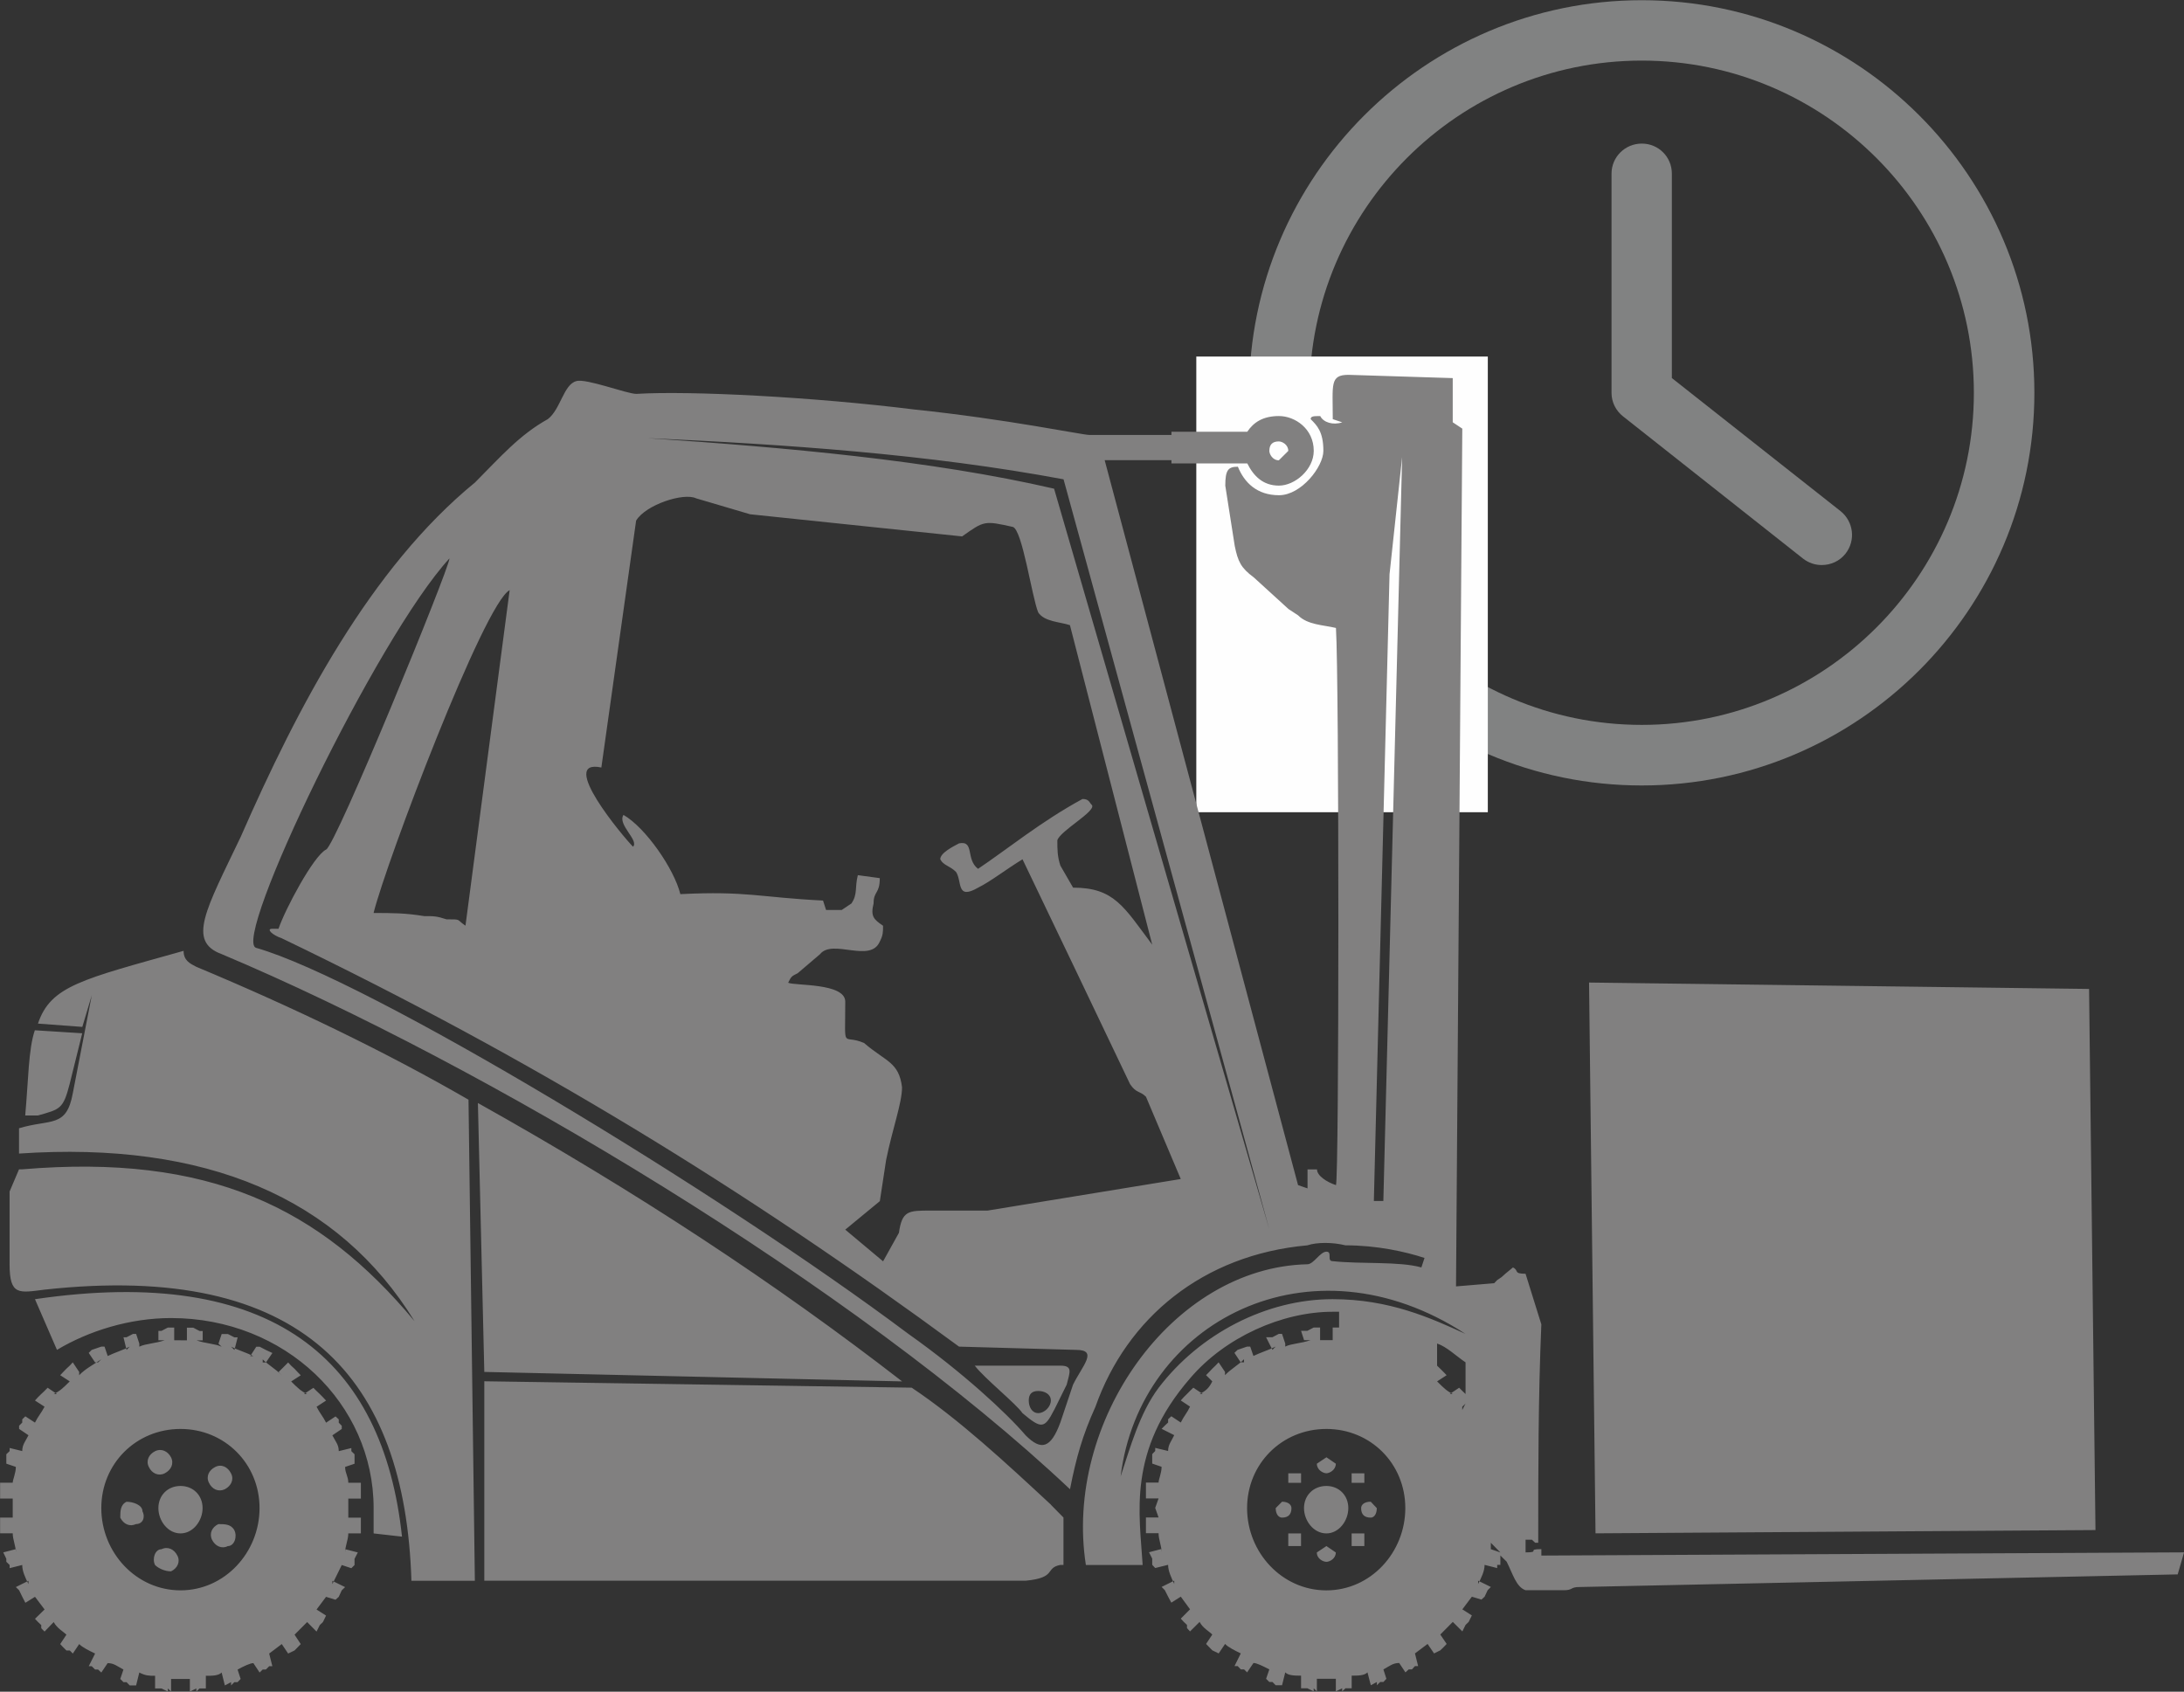 <?xml version="1.0" encoding="UTF-8"?>
<!DOCTYPE svg PUBLIC "-//W3C//DTD SVG 1.1//EN" "http://www.w3.org/Graphics/SVG/1.1/DTD/svg11.dtd">
<!-- Creator: CorelDRAW Home & Student 2018 -->
<svg xmlns="http://www.w3.org/2000/svg" xml:space="preserve" width="0.932in" height="0.722in" version="1.1" style="shape-rendering:geometricPrecision; text-rendering:geometricPrecision; image-rendering:optimizeQuality; fill-rule:evenodd; clip-rule:evenodd"
viewBox="0 0 932 722"
 xmlns:xlink="http://www.w3.org/1999/xlink">
 <rect x="0" y="0" width="932" height="722" fill="#333333" stroke="none"/>
 <defs>
  <style type="text/css">
   <![CDATA[
    .fil2 {fill:#818080}
    .fil1 {fill:#FEFEFE;fill-rule:nonzero}
    .fil0 {fill:#818282;fill-rule:nonzero}
   ]]>
  </style>
 </defs>
 <g id="Layer_x0020_1">
  <g id="_948969208">
   <path class="fil0" d="M700.61 309.37c-78.19,0 -141.8,-63.61 -141.8,-141.71 0,-78.21 63.61,-141.8 141.8,-141.8 78.11,0 141.72,63.59 141.72,141.8 0,78.1 -63.61,141.71 -141.72,141.71zm0 -309.28c-92.36,0 -167.56,75.19 -167.56,167.57 0,92.37 75.2,167.56 167.56,167.56 92.38,0 167.54,-75.18 167.54,-167.56 0,-92.37 -75.17,-167.57 -167.54,-167.57z"/>
   <polygon class="fil1" points="634.91,346.64 510.51,346.64 510.51,152.17 634.91,152.17 "/>
   <path class="fil0" d="M713.45 161.36l0 -87.25c0,-7.12 -5.68,-12.83 -12.83,-12.83 -7.13,0 -12.92,5.71 -12.92,12.83l0 93.56c0,3.93 1.83,7.63 4.97,10.07l76.75 60.65c2.35,1.85 5.19,2.76 7.96,2.76 3.86,0 7.65,-1.65 10.17,-4.86 4.44,-5.63 3.44,-13.68 -2.09,-18.13l-72 -56.8z"/>
   <path class="fil2" d="M203.94 470.74c67.54,37.81 126.99,76.93 181.02,118.81l-178.29 -4.04 -2.73 -114.79 0 0.02zm-193.18 5.33c1.35,-14.85 1.35,-28.37 4.11,-36.37l20.22 1.28 -5.37 21.66c-2.76,10.74 -4.07,10.74 -13.55,13.43l-5.42 0 0.02 0 -0.01 0.01zm66.28 133.78c-18.97,0 -33.81,14.84 -33.81,33.77 0,18.93 14.84,35.11 33.81,35.11 18.87,0 33.72,-16.18 33.72,-35.11 0,-18.93 -14.85,-33.77 -33.72,-33.77zm0 24.33c-5.44,0 -9.45,3.98 -9.45,9.45 0,5.38 4.01,10.8 9.45,10.8 5.39,0 9.41,-5.41 9.41,-10.8 0,-5.47 -4.01,-9.45 -9.41,-9.45zm0 -62.19l-4.05 0 1.35 0 0 -5.4 -2.73 0 -2.71 1.41 -1.3 0 0 4 1.3 0 1.37 0c-4.07,1.41 -8.11,1.41 -10.82,2.73l0 -1.32 -1.36 -4.11 -1.36 0 -2.73 1.42 -1.3 0 1.3 5.39 1.37 -1.4c-2.66,1.4 -6.72,2.68 -9.4,4.01l-1.36 -4.01 -1.37 0 -4.08 1.4 -1.3 1.28 2.72 4.05 1.29 0 1.37 -1.32c-4.08,2.72 -6.76,4.04 -9.46,6.79l0 -1.4 -2.72 -4.08 -1.3 1.39 -1.42 1.32 -1.33 1.37 -1.32 1.4 4.07 2.64c-2.76,2.73 -4.07,4.07 -6.85,5.39l1.41 0 -4 -2.68 -1.32 1.36 -1.41 1.32 -1.37 1.35 -1.3 1.42 4.09 2.64c-1.41,2.73 -2.78,4.13 -4.09,6.79l-4.11 -2.68 -1.32 1.28 0 1.4 -1.34 1.33 0 1.36 4.01 2.71c-1.35,2.65 -2.67,4.01 -2.67,6.75l-5.37 -1.32 0 1.32 -1.42 1.35 0 2.71 0 1.32 4.06 1.37c0,2.71 -1.33,5.42 -1.33,6.75l-5.39 0 0 1.37 0 2.68 0 1.3 0 1.42 5.39 0 0 4.05 0 4.06 -5.39 0 0 2.73 0 1.28 0 1.32 0 1.4 5.39 0c0,2.73 1.33,5.39 1.33,8.13l0 -1.39 -5.37 1.39 1.3 2.72 0 1.28 1.42 1.37 0 1.36 5.37 -1.36c0,2.68 1.32,5.43 2.66,8.15l0 -1.4 -5.38 2.68 1.4 1.37 1.35 2.78 1.31 2.56 4.11 -2.56 4.09 5.41 -4.09 3.98 1.3 1.39 1.37 1.28 0 1.36 1.41 1.42 3.9 -4.06c1.41,2.64 4.1,4.06 5.43,5.39l-2.65 4.01 1.32 1.41 1.33 1.31 1.43 0 1.3 1.32 2.72 -4.05c1.36,1.41 4.08,2.73 6.79,4.05l-2.71 5.41 1.29 0 1.41 1.42 1.29 0 1.37 1.27 2.71 -4.01c2.68,0 4.04,1.32 6.74,2.74l-1.36 4.01 1.36 1.36 1.3 0 1.37 1.4 2.73 0 1.36 -5.5c2.73,1.39 4.09,1.39 6.74,1.39l0 5.41 1.41 0 1.3 0 2.72 1.31 0 -1.31 1.39 1.31 0 -5.37 4.05 0 3.97 0 0 5.37 2.77 -1.31 0 1.31 1.33 -1.31 1.35 0 1.37 0 0 -5.41c2.68,0 5.38,0 6.74,-1.39l1.37 5.5 2.65 -1.4 0 1.4 1.41 -1.4 1.37 0 1.3 -1.36 -1.3 -4.01c2.65,-1.42 5.37,-2.74 6.74,-2.74l2.66 4.01 1.3 -1.27 1.37 0 1.41 -1.42 1.36 0 -1.36 -5.41 5.38 -4.05 2.72 4.05 2.73 -1.32 1.28 -1.31 1.37 -1.41 -2.65 -4.01 5.38 -5.39 4 4.06 1.4 -2.78 1.33 -1.28 1.34 -2.76 -4.06 -2.59 4.06 -5.41 4.04 1.24 1.37 -1.24 1.28 -2.78 1.44 -1.37 -5.44 -2.68 0 1.4c1.37,-2.71 2.73,-5.47 4.01,-8.15l4.08 1.36 1.37 -1.36 0 -1.37 0 -1.28 1.4 -2.72 -5.42 -1.39 0 1.39c0,-2.73 1.36,-5.4 1.36,-8.13l5.37 0 0 -1.4 0 -1.32 0 -1.28 0 -2.73 -5.37 0 0 -4.06 0 -4.05 5.37 0 0 -1.42 0 -1.3 0 -2.68 0 -1.37 -5.37 0c0,-2.73 -1.36,-4.05 -1.36,-6.75l4.03 -1.37 0 -2.74 0 -1.28 -1.37 -1.35 0 -1.32 -5.37 1.32c0,-2.74 -1.37,-4.1 -2.73,-6.75l4.01 -2.71 0 -1.36 -1.28 -1.33 0 -1.4 -1.37 -1.28 -4.04 2.68c-1.34,-2.68 -2.68,-4.06 -4.06,-6.79l4.06 -2.64 -1.34 -1.42 -1.33 -1.35 -1.39 -1.32 -1.37 -1.36 -4.04 2.68 1.4 0c-2.73,-1.32 -4.1,-2.68 -6.83,-5.39l4.1 -2.63 -1.37 -1.4 -1.28 -1.37 -1.45 -1.32 -1.28 -1.39 -4.07 4.08 1.37 1.4c-2.74,-2.77 -5.38,-4.09 -8.16,-6.79l0 1.32 1.37 0 2.76 -4.05 -2.76 -1.28 -2.68 -1.4 -1.43 0 -2.59 4.01 1.37 0c-2.68,-1.35 -6.74,-2.62 -9.52,-4.01l1.41 1.4 1.37 -5.39 -1.37 0 -2.77 -1.42 -2.68 0 -1.36 4.11 1.36 1.32c-2.71,-1.32 -6.74,-1.32 -10.77,-2.73l1.33 0 1.35 0 0 -4 -1.35 0 -2.68 -1.41 -2.71 0 0 5.4 1.28 0 -3.97 0 0.03 -0.03 0 0 -0.04 -0zm-62.13 -17.54l9.4 21.65c13.55,-8.11 31.05,-13.58 48.7,-13.58 48.61,0 86.43,36.52 86.43,81.12l0 10.8 12.11 1.37c-8.11,-75.66 -55.34,-116.21 -156.63,-101.34l-0.02 0 0 -0.02zm561.89 105.38l5.42 0 0 -5.39 -5.42 0 0 5.39zm0 -27l5.42 0 0 -4.05 -5.42 0 0 4.05zm-27.04 27l5.44 0 0 -5.39 -5.44 0 0 5.39zm16.28 0l-4.1 2.73c0,2.71 2.72,4 4.1,4 1.28,0 4,-1.28 4,-4l-4 -2.73zm14.81 -16.2c0,2.69 1.35,4.06 4.1,4.06 1.34,0 2.58,-1.39 2.58,-4.06l-2.58 -2.73c-2.76,0 -4.1,1.32 -4.1,2.73zm-36.46 0c0,2.69 1.34,4.06 2.71,4.06 2.67,0 4.01,-1.39 4.01,-4.06 0,-1.41 -1.36,-2.73 -4.01,-2.73l-2.71 2.73zm21.66 -21.69l-4.1 2.74c0,2.69 2.71,4.08 4.1,4.08 1.28,0 4,-1.4 4,-4.08l-4 -2.74zm-16.28 10.89l5.44 0 0 -4.05 -5.44 0 0 4.05zm-457.92 -6.75c-2.68,1.32 -4.04,4.04 -2.68,6.75 1.32,2.76 4.04,4.03 6.76,2.76 2.65,-1.4 4.06,-4.08 2.65,-6.79 -1.36,-2.72 -4.04,-4.09 -6.74,-2.72zm-25.67 -6.74c-2.66,1.34 -4.01,4.05 -2.66,6.74 1.28,2.72 4.06,4.04 6.74,2.72 2.73,-1.4 4.07,-4.09 2.73,-6.84 -1.39,-2.62 -4.1,-3.94 -6.81,-2.62l0.01 0 0 0 -0 0.01zm-12.19 21.58c-2.66,1.31 -2.66,4.08 -2.66,6.79 1.36,2.73 4.01,4.01 6.74,2.73 2.73,0 4.09,-2.73 2.73,-5.44 0,-2.76 -4.09,-4.08 -6.81,-4.08l0.02 0.02 0 0 -0.01 -0zm14.9 20.26c-2.71,0 -4.09,4.1 -2.71,6.76 1.41,1.36 4.07,2.68 6.81,2.68 2.72,-1.32 4.05,-4.05 2.72,-6.69 -1.37,-2.74 -4.1,-4.08 -6.81,-2.74l0 -0.02zm24.31 -10.73c-2.71,1.28 -4.03,4 -2.71,6.71 1.36,2.68 4.06,4.01 6.74,2.68 2.76,0 4.15,-4.03 2.76,-6.79 -1.41,-2.59 -4.06,-2.59 -6.79,-2.59l0 0 0 0 0 -0.01zm452.53 -462.06c-2.72,0 -4.05,1.32 -4.05,4.05 0,1.32 1.35,4.01 4.05,4.01l4.03 -4.01c0,-2.73 -2.66,-4.05 -4.03,-4.05zm-89.16 78.36l35.13 136.43c-12.11,-16.18 -16.21,-24.35 -33.77,-24.35l-5.44 -9.43c-1.28,-4.01 -1.28,-6.79 -1.28,-10.8 1.28,-4.05 16.24,-12.17 14.83,-14.92 -1.32,-1.33 -1.32,-2.69 -4.1,-2.69 -17.56,9.52 -32.34,21.62 -44.57,29.81 -5.4,-4.09 -1.37,-12.19 -8.11,-10.87 -2.64,1.4 -8.02,4.09 -8.02,6.79 1.36,2.69 4.01,2.69 6.74,5.41 2.67,4.05 0,12.15 9.4,6.71 5.43,-2.68 12.23,-8.03 18.97,-12.11 14.86,31.04 31.1,64.8 45.89,95.95 2.73,4.03 4.06,2.71 6.79,5.39l14.85 35.11 -82.45 13.47 -24.3 0c-9.48,0 -12.18,0 -13.52,9.48l-6.76 12.18 -16.15 -13.52 14.76 -12.17 2.68 -17.56c2.72,-13.43 6.79,-24.26 6.79,-31.05 -1.35,-10.81 -6.79,-10.81 -16.22,-18.89 -9.5,-4.09 -8.01,4.01 -8.01,-17.65 0,-8.06 -21.66,-6.71 -24.36,-8.06 1.36,-2.71 1.36,-2.71 4.06,-4.06l9.52 -8.11c5.33,-6.76 21.53,4.01 25.54,-5.44 1.37,-2.68 1.37,-4.03 1.37,-6.72 -4.04,-2.71 -5.38,-4.06 -4.04,-9.5 0,-5.39 2.65,-4.01 2.65,-10.8l-9.37 -1.28c-1.37,5.38 0,8.08 -2.74,12.09l-4.13 2.76 -6.69 0 -1.29 -4.01c-27.09,-1.36 -32.42,-4.15 -60.89,-2.74 -2.64,-10.74 -14.79,-28.34 -24.26,-33.81 -2.73,4.07 6.74,10.87 4.06,13.57 -4.06,-4.1 -32.39,-37.83 -13.51,-33.8l14.83 -105.37c4.06,-6.76 20.28,-12.09 25.64,-9.5l23 6.79 90.48 9.45c9.48,-6.74 9.48,-6.74 21.65,-4.05 4.07,1.28 8.08,29.69 10.81,36.47 2.65,4.05 9.39,4.05 13.47,5.44l0.04 -0.02 0 0 0.03 -0.03zm-257.94 128.31c-4.09,-2.71 -1.35,-2.71 -8.13,-2.71 -4.1,-1.37 -5.38,-1.37 -9.48,-1.37 -8.11,-1.33 -13.48,-1.33 -21.6,-1.33 5.38,-21.65 47.26,-132.33 58.07,-137.78l-18.85 143.18 -0.02 0 0 0 0 0.02zm426.78 174.24c-66.18,-43.19 -139.11,-5.37 -147.19,60.81 4.01,-12.09 8.08,-27 16.2,-37.81 17.51,-23 45.89,-37.84 74.25,-37.84 24.31,0 41.92,8.06 56.74,14.83l0 0.01zm-175.59 32.51l5.38 -10.87c1.36,-5.39 2.72,-8.11 -2.73,-8.11l-36.5 0c4.1,5.41 17.63,16.22 20.35,20.26 8.03,6.76 9.39,6.76 13.48,-1.3l0.02 0.02 0 -0zm2.65 5.36l5.44 -16.23c4.01,-8.11 10.82,-14.83 1.36,-14.83l-50.02 -1.4c-91.77,-67.51 -182.3,-122.93 -289.03,-174.28 -4.03,-1.36 -6.79,-4.05 -4.03,-4.05l2.66 0c2.73,-8.11 14.85,-31.01 20.28,-33.79 4.03,-1.3 52.68,-120.19 52.68,-124.29 -31.03,33.75 -93.26,163.44 -82.49,166.23 47.38,13.47 197.31,104.03 278.34,164.76 22.96,16.24 41.94,33.81 50.02,43.28 6.69,6.75 10.77,5.43 14.78,-5.4l0 0.02 0 0 0.01 -0.02zm-9.4 -13.53c-2.73,0 -4.06,1.32 -4.06,4.08 0,2.64 1.33,5.37 4.06,5.37 2.65,0 5.37,-2.73 5.37,-5.37 0,-2.76 -2.73,-4.08 -5.37,-4.08zm122.94 16.21c-18.94,0 -33.83,14.85 -33.83,33.78 0,18.93 14.9,35.11 33.83,35.11 18.93,0 33.69,-16.18 33.69,-35.11 0,-18.93 -14.77,-33.78 -33.69,-33.78zm0 24.33c-5.46,0 -9.54,3.98 -9.54,9.45 0,5.38 4.08,10.8 9.54,10.8 5.37,0 9.37,-5.4 9.37,-10.8 0,-5.47 -4.01,-9.45 -9.37,-9.45zm57.99 -32.39l1.37 -2.74 -1.37 1.32 0 1.42zm16.26 60.76l-4.06 -4.13 0 4.13 0 -1.39 4.06 1.39zm-27.01 -79.72l1.37 1.32 1.37 1.37 1.34 1.39 -4.06 2.64c2.73,2.73 4.06,4.07 6.69,5.39l-1.3 0 4.01 -2.68 1.37 1.36 1.37 1.32 0 -13.51c-4.05,-2.71 -8.08,-6.72 -12.15,-8.04l0 9.43 -0.02 0.02 0 0 0 -0zm6.69 -421.48l0 18.87 4.08 2.71 -2.68 366.08 16.27 -1.36 1.29 -1.32c4.03,-2.72 0,0 6.74,-5.41 2.73,1.32 0,2.69 5.37,2.69l6.74 21.6c-1.33,31.07 -1.33,62.16 -1.33,93.2l-1.3 0 -1.37 -1.28 -2.73 0 0 5.4c6.74,0 0,-1.39 6.74,-1.39l0 2.74 274.26 -1.36 -2.71 9.4 -255.27 5.39c-4.05,0 -2.65,1.37 -6.75,1.37l-16.26 0c-4,-1.37 -5.37,-6.79 -8.08,-12.19l-2.68 -2.64 0 1.36 0 1.28 0 1.37 -1.36 0 0 1.36 -5.38 -1.36c0,2.68 -1.36,5.43 -2.76,8.15l0 -1.4 5.44 2.68 -1.37 1.37 -1.3 2.78 -1.36 1.24 -4.08 -1.24 -4.06 5.4 4.06 2.59 -1.36 2.77 -1.33 1.28 -1.37 2.78 -4.08 -4.06 -5.33 5.39 2.72 4.01 -1.35 1.41 -1.37 1.32 -2.66 1.32 -2.76 -4.05 -5.39 4.05 1.35 5.4 -1.35 0 -1.29 1.42 -1.37 0 -1.41 1.27 -2.66 -4.01c-2.69,0 -4.07,1.32 -6.74,2.74l1.28 4.01 -1.28 1.36 -1.36 0 -1.43 1.39 0 -1.39 -2.58 1.39 -1.42 -5.5c-1.33,1.4 -4.04,1.4 -6.74,1.4l0 5.4 -1.37 0 -1.29 0 -1.41 1.32 0 -1.32 -2.69 1.32 0 -5.37 -4 0 -4.1 0 0 5.37 -1.36 -1.32 0 1.32 -2.69 -1.32 -1.41 0 -1.29 0 0 -5.4c-2.66,0 -5.44,0 -6.74,-1.4l-1.37 5.5 -2.72 0 -1.37 -1.39 -1.34 0 -1.37 -1.36 1.37 -4.01c-2.74,-1.42 -5.39,-2.74 -6.76,-2.74l-2.72 4.01 -1.29 -1.27 -1.41 0 -1.32 -1.42 -1.36 0 2.68 -5.4c-2.68,-1.32 -5.38,-2.64 -6.7,-4.05l-2.73 4.05 -2.72 -1.32 -1.29 -1.32 -1.37 -1.41 2.66 -4.01c-1.29,-1.33 -4.06,-2.76 -5.42,-5.39l-4.09 4.06 -1.29 -1.42 0 -1.36 -1.37 -1.28 -1.28 -1.4 3.95 -3.98 -3.95 -5.4 -4.04 2.56 -1.37 -2.56 -1.41 -2.78 -1.36 -1.37 5.38 -2.68 0 1.4c-1.24,-2.72 -2.61,-5.47 -2.61,-8.15l-5.5 1.36 -1.28 -1.36 0 -1.37 0 -1.28 -1.37 -2.72 5.37 -1.4 0 1.4c0,-2.73 -1.29,-5.4 -1.29,-8.13l-5.39 0 0 -1.39 0 -1.32 0 -1.28 0 -2.73 5.39 0 -1.44 -4.06 1.44 -4.05 -5.39 0 0 -1.42 0 -1.3 0 -2.68 0 -1.37 5.39 0c0,-1.33 1.29,-4.05 1.29,-6.74l-4 -1.37 0 -1.32 0 -2.72 1.28 -1.34 0 -1.32 5.5 1.32c0,-2.74 1.37,-4.1 2.61,-6.75l-5.38 -2.71 1.36 -1.36 1.41 -1.33 0 -1.39 1.37 -1.28 4.04 2.68c1.28,-2.68 2.66,-4.06 3.95,-6.79l-3.95 -2.63 1.28 -1.43 1.37 -1.34 1.29 -1.32 1.41 -1.36 4.03 2.68 -1.36 0c2.76,-1.32 4.13,-2.68 5.42,-5.39l-2.66 -2.64 1.37 -1.39 1.29 -1.37 1.37 -1.32 1.33 -1.4 2.73 4.09 0 1.39c2.68,-2.76 5.38,-4.08 8.11,-6.79l0 1.32 -1.41 0 -2.68 -4.05 1.36 -1.28 4.03 -1.39 1.35 0 1.37 4c2.69,-1.34 6.76,-2.62 9.48,-4l-1.37 1.39 -2.71 -5.39 2.71 0 2.72 -1.43 1.37 0 1.37 4.11 0 1.31c2.65,-1.31 6.74,-1.31 10.77,-2.73l-1.32 0 -1.41 0 -1.29 -4 2.71 0 2.69 -1.41 2.73 0 0 5.41 -1.37 0 4.1 0 4 0 -1.36 0 0 -5.41 2.73 0 0 -6.72 -2.73 0c-21.58,0 -45.89,10.84 -60.84,28.39 -26.98,31.08 -21.54,58.08 -20.25,79.69l-24.23 0c-9.5,-60.76 36.49,-126.99 94.54,-128.35 2.69,0 5.4,-5.37 8.13,-5.37 2.64,0 0,4.05 2.64,4.05 12.18,1.32 28.39,0 37.86,2.68l1.34 -4.05c-8.16,-2.69 -20.34,-5.39 -33.76,-5.39 -5.44,-1.36 -12.18,-1.36 -16.21,0 -44.63,4.01 -77.06,31.03 -90.45,68.87 -5.51,12.21 -8.18,21.58 -10.87,35.22 -91.84,-86.56 -249.89,-181.17 -362.01,-228.37 -14.82,-5.44 -6.74,-18.93 8.11,-50.02 24.3,-55.44 55.39,-114.79 100,-151.27 10.77,-10.81 18.93,-20.29 31.05,-27.02 5.44,-4.1 6.74,-14.83 12.18,-16.23 4.03,-1.3 21.58,5.44 25.61,5.44 22.91,-1.41 75.61,1.31 118.85,6.69 39.26,4.1 71.6,10.83 74.38,10.83l35.13 0 0 -1.37 32.35 0c2.72,-4.03 6.72,-6.69 13.51,-6.69 6.81,0 14.86,5.37 14.86,14.85 0,8 -8.04,14.84 -14.86,14.84 -6.79,0 -10.81,-4.07 -13.51,-9.48l-32.35 0 0 -1.37 -28.5 0 82.52 309.38 4.05 1.4 0 -8.11 4.04 0c0,2.69 4.1,5.4 8.09,6.72 1.37,-2.68 1.37,-216.14 0,-237.79 -5.38,-1.29 -12.11,-1.29 -16.16,-5.39l-4.1 -2.69 -14.84 -13.53c-5.42,-4 -6.74,-6.71 -8.1,-13.43l-4.03 -25.69c0,-6.84 1.32,-8.08 5.38,-8.08 2.73,6.72 8.09,12.16 17.55,12.16 9.48,0 18.93,-12.16 18.93,-18.93 0,-8.16 -2.71,-10.84 -5.42,-13.53 0,-1.32 1.36,-1.32 4.08,-1.32 1.33,2.67 5.37,4.01 9.39,2.67l-4.04 -1.35c0,-14.83 -1.36,-18.92 6.74,-18.92l44.53 1.4 -0.03 -0.06 0 0 -0.02 -0.02zm-33.65 351.2l4.04 0 8.01 -317.46 -5.37 49.99 -6.69 267.47 0 0 0 0 0 0zm-309.38 -325.52c58.07,3.95 120.22,9.35 172.91,21.53l91.85 316.13 -87.81 -320.13c-58.07,-10.84 -118.87,-14.91 -176.93,-17.55l-0.02 0.02zm401.18 232.3l213.4 2.73 2.73 230.94 -213.35 1.4 -2.76 -235.06 -0.02 -0.01 0 0 -0.01 0zm-229.64 222.86l5.38 5.47 0 18.85 0 1.37 -1.37 0c-6.74,1.36 -1.28,5.43 -14.78,6.74l-231.01 0 0 -85.12 182.37 2.73c20.21,13.47 40.55,32.4 59.43,49.93l-0.02 0.02 0 0 0 0.02zm-370.1 -236.37c0,4.07 2.65,5.37 5.42,6.79 41.89,17.51 81.02,36.43 116.16,56.72l2.71 205.32 -27.07 0c-2.69,-86.44 -45.92,-136.42 -156.59,-124.25 -10.86,1.36 -14.89,2.64 -14.89,-10.84l0 -31.03 4.03 -9.48 1.34 0c79.71,-6.72 127.01,16.21 167.45,64.82 -32.37,-52.7 -89.11,-76.96 -168.79,-71.55l0 -10.8c13.51,-4.08 20.21,0 22.94,-14.89l8.11 -41.89 -4.04 13.52 -18.93 -1.41c5.44,-16.2 18.93,-18.89 62.16,-31.05l-0.03 0 0.01 0zm470.1 168.87l-4.07 0 4.07 0zm-489.02 0l-4.07 0 4.07 0z"/>
  </g>
 </g>
</svg>
